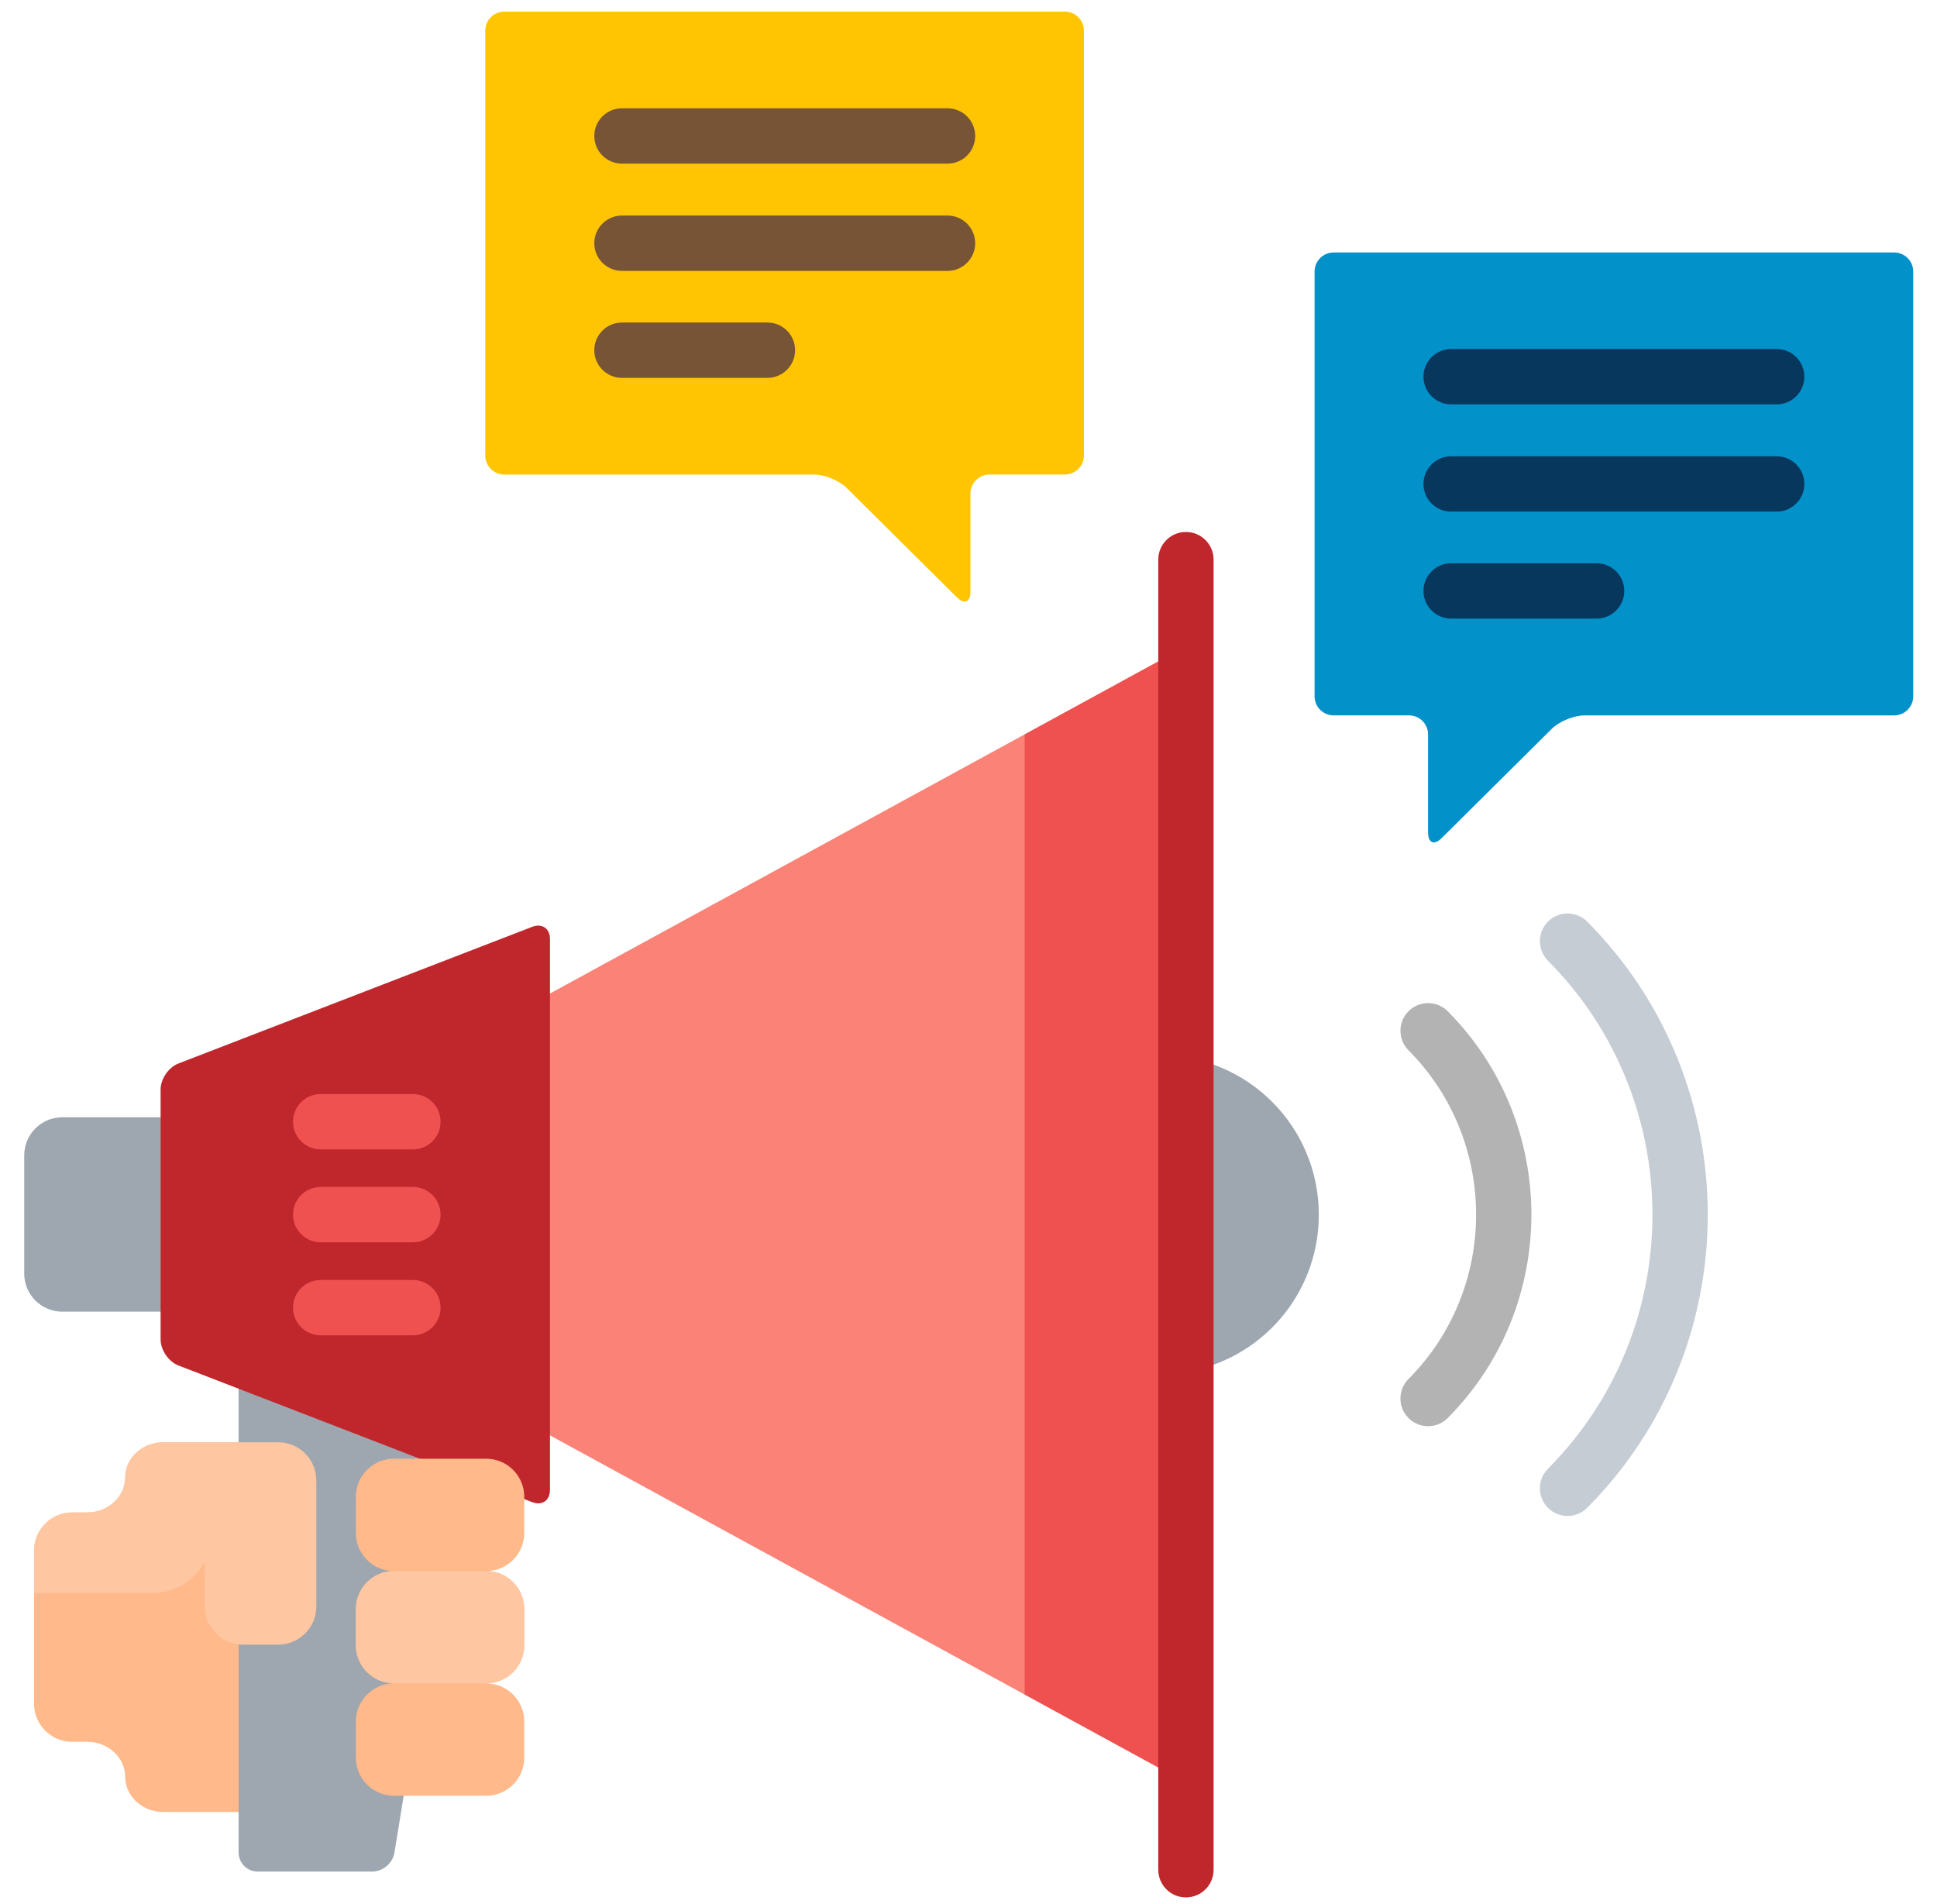 <svg width="58" height="57" viewBox="0 0 58 57" fill="none" xmlns="http://www.w3.org/2000/svg">
<g clip-path="url(#clip0_7465_19348)">
<path d="M7.254 43.18H4.888C4.262 43.18 3.749 43.653 3.749 44.23C3.749 44.808 3.237 45.281 2.612 45.281H2.158C1.531 45.281 1.02 45.794 1.02 46.42V51.008C1.02 51.634 1.531 52.146 2.158 52.146H2.612C3.237 52.146 3.749 52.619 3.749 53.197C3.749 53.775 4.262 54.248 4.888 54.248H7.254V43.18Z" fill="#FFB98A"/>
<path d="M10.769 52.617V51.531C10.769 50.964 11.23 50.502 11.797 50.502V50.281C11.23 50.281 10.769 49.821 10.769 49.253V48.168C10.769 47.601 11.23 47.139 11.797 47.139V46.918C11.23 46.918 10.769 46.457 10.769 45.89V44.804C10.769 44.237 11.23 43.776 11.797 43.776H13.138L7.145 41.461V43.287H8.334C8.901 43.287 9.362 43.748 9.362 44.315V48.095C9.362 48.662 8.901 49.123 8.334 49.123H7.274C7.23 49.123 7.187 49.119 7.145 49.114V55.461C7.145 55.775 7.4 56.031 7.713 56.031H11.15C11.463 56.031 11.76 55.778 11.81 55.469L12.107 53.644H11.797C11.23 53.645 10.769 53.184 10.769 52.617Z" fill="#9EA7AF"/>
<path d="M36.228 31.836V40.895C38.122 40.269 39.489 38.479 39.489 36.366C39.489 34.253 38.122 32.462 36.228 31.836Z" fill="#9EA7AF"/>
<path d="M46.938 45.385C46.727 45.385 46.515 45.305 46.353 45.144C46.029 44.821 46.028 44.297 46.35 43.972C50.523 39.779 50.523 32.955 46.35 28.76C46.028 28.436 46.029 27.912 46.354 27.589C46.678 27.266 47.203 27.268 47.526 27.592C52.339 32.431 52.339 40.303 47.526 45.141C47.363 45.304 47.151 45.385 46.938 45.385Z" fill="#C5CCD3"/>
<path d="M42.762 42.698C42.551 42.698 42.34 42.618 42.178 42.457C41.853 42.134 41.852 41.61 42.175 41.285C44.874 38.572 44.874 34.157 42.175 31.444C41.852 31.12 41.854 30.595 42.178 30.272C42.503 29.95 43.027 29.951 43.35 30.276C46.69 33.633 46.69 39.096 43.349 42.454C43.188 42.617 42.975 42.698 42.762 42.698Z" fill="#B3B3B3"/>
<path d="M4.92 33.449H1.863C1.237 33.449 0.725 33.962 0.725 34.588V38.131C0.725 38.757 1.237 39.269 1.863 39.269H4.92V33.449Z" fill="#9EA7AF"/>
<path d="M16.357 29.805V42.912L34.792 52.975V19.742L16.357 29.805Z" fill="#FB8276"/>
<path d="M34.795 19.742L30.682 21.988V50.73L34.795 52.975V19.742Z" fill="#EF5050"/>
<path d="M15.937 27.747L5.34 31.84C5.048 31.953 4.809 32.302 4.809 32.615V40.104C4.809 40.417 5.048 40.766 5.34 40.879L12.831 43.772H14.561C15.127 43.772 15.588 44.234 15.588 44.8V44.837L15.937 44.972C16.23 45.085 16.468 44.921 16.468 44.608V28.11C16.468 27.798 16.229 27.634 15.937 27.747Z" fill="#C0272D"/>
<path d="M12.364 34.411H9.602C9.145 34.411 8.773 34.04 8.773 33.583C8.773 33.125 9.145 32.754 9.602 32.754H12.364C12.821 32.754 13.192 33.125 13.192 33.583C13.192 34.04 12.821 34.411 12.364 34.411Z" fill="#EF5050"/>
<path d="M12.364 37.192H9.602C9.145 37.192 8.773 36.821 8.773 36.364C8.773 35.906 9.145 35.535 9.602 35.535H12.364C12.821 35.535 13.192 35.906 13.192 36.364C13.192 36.821 12.821 37.192 12.364 37.192Z" fill="#EF5050"/>
<path d="M12.364 39.977H9.602C9.145 39.977 8.773 39.607 8.773 39.149C8.773 38.691 9.145 38.32 9.602 38.32H12.364C12.821 38.32 13.192 38.691 13.192 39.149C13.192 39.607 12.821 39.977 12.364 39.977Z" fill="#EF5050"/>
<path d="M35.51 56.805C35.053 56.805 34.682 56.434 34.682 55.976V16.754C34.682 16.297 35.053 15.926 35.51 15.926C35.968 15.926 36.339 16.297 36.339 16.754V55.976C36.339 56.434 35.968 56.805 35.51 56.805Z" fill="#C0272D"/>
<path d="M57.288 8.128C57.288 7.815 57.032 7.559 56.718 7.559H39.932C39.619 7.559 39.363 7.815 39.363 8.128V20.848C39.363 21.161 39.619 21.417 39.932 21.417H42.192C42.505 21.417 42.761 21.674 42.761 21.987V24.925C42.761 25.238 42.943 25.314 43.165 25.094L46.467 21.818C46.689 21.598 47.127 21.418 47.44 21.418H56.718C57.032 21.418 57.288 21.161 57.288 20.849V8.128Z" fill="#0291C9"/>
<path d="M53.199 12.106H43.452C42.994 12.106 42.623 11.736 42.623 11.278C42.623 10.82 42.994 10.449 43.452 10.449H53.199C53.657 10.449 54.028 10.82 54.028 11.278C54.028 11.736 53.657 12.106 53.199 12.106Z" fill="#08375E"/>
<path d="M53.199 15.317H43.452C42.994 15.317 42.623 14.946 42.623 14.489C42.623 14.031 42.994 13.66 43.452 13.66H53.199C53.657 13.66 54.028 14.031 54.028 14.489C54.028 14.946 53.657 15.317 53.199 15.317Z" fill="#08375E"/>
<path d="M47.807 18.52H43.452C42.994 18.52 42.623 18.149 42.623 17.692C42.623 17.234 42.994 16.863 43.452 16.863H47.807C48.265 16.863 48.636 17.234 48.636 17.692C48.636 18.149 48.265 18.52 47.807 18.52Z" fill="#08375E"/>
<path d="M14.531 0.917C14.531 0.604 14.787 0.348 15.1 0.348H31.886C32.2 0.348 32.456 0.604 32.456 0.917V13.637C32.456 13.95 32.2 14.206 31.886 14.206H29.626C29.314 14.206 29.058 14.463 29.058 14.776V17.714C29.058 18.027 28.875 18.103 28.653 17.883L25.352 14.607C25.129 14.387 24.692 14.207 24.378 14.207H15.1C14.787 14.207 14.531 13.95 14.531 13.638V0.917Z" fill="#FFC502"/>
<path d="M28.372 4.899H18.623C18.166 4.899 17.795 4.529 17.795 4.071C17.795 3.613 18.166 3.242 18.623 3.242H28.372C28.829 3.242 29.2 3.613 29.2 4.071C29.2 4.529 28.829 4.899 28.372 4.899Z" fill="#775436"/>
<path d="M28.372 8.11H18.623C18.166 8.11 17.795 7.739 17.795 7.282C17.795 6.824 18.166 6.453 18.623 6.453H28.372C28.829 6.453 29.2 6.824 29.2 7.282C29.2 7.739 28.829 8.11 28.372 8.11Z" fill="#775436"/>
<path d="M22.979 11.313H18.623C18.166 11.313 17.795 10.943 17.795 10.485C17.795 10.027 18.166 9.656 18.623 9.656H22.979C23.437 9.656 23.808 10.027 23.808 10.485C23.808 10.943 23.437 11.313 22.979 11.313Z" fill="#775436"/>
<path d="M4.888 43.18C4.262 43.18 3.749 43.653 3.749 44.23C3.749 44.808 3.237 45.281 2.612 45.281H2.158C1.531 45.281 1.02 45.794 1.02 46.42V47.691H4.572C5.25 47.691 5.839 47.309 6.135 46.748V48.099C6.135 48.725 6.647 49.237 7.273 49.237H8.333C8.959 49.237 9.471 48.725 9.471 48.099V44.319C9.471 43.692 8.959 43.18 8.333 43.18H4.888Z" fill="#FFC7A1"/>
<path d="M15.698 45.897V44.81C15.698 44.184 15.186 43.672 14.56 43.672H11.795C11.168 43.672 10.656 44.184 10.656 44.81V45.897C10.656 46.523 11.168 47.035 11.795 47.035C11.168 47.035 10.656 47.548 10.656 48.174V49.26C10.656 49.886 11.168 50.398 11.795 50.398C11.168 50.398 10.656 50.911 10.656 51.537V52.623C10.656 53.249 11.168 53.761 11.795 53.761H14.56C15.186 53.761 15.698 53.249 15.698 52.623V51.537C15.698 50.911 15.186 50.398 14.56 50.398C15.186 50.398 15.698 49.886 15.698 49.26V48.174C15.698 47.547 15.186 47.035 14.56 47.035C15.186 47.035 15.698 46.523 15.698 45.897Z" fill="#FFB98A"/>
<path d="M15.698 49.256C15.698 49.882 15.186 50.394 14.56 50.394H11.795C11.168 50.394 10.656 49.882 10.656 49.256V48.17C10.656 47.544 11.168 47.031 11.795 47.031H14.56C15.186 47.031 15.698 47.544 15.698 48.17V49.256Z" fill="#FFC7A1"/>
</g>
<defs>
<clipPath id="clip0_7465_19348">
<rect width="56.564" height="56.564" fill="white" transform="translate(0.725 0.348)"/>
</clipPath>
</defs>
</svg>
